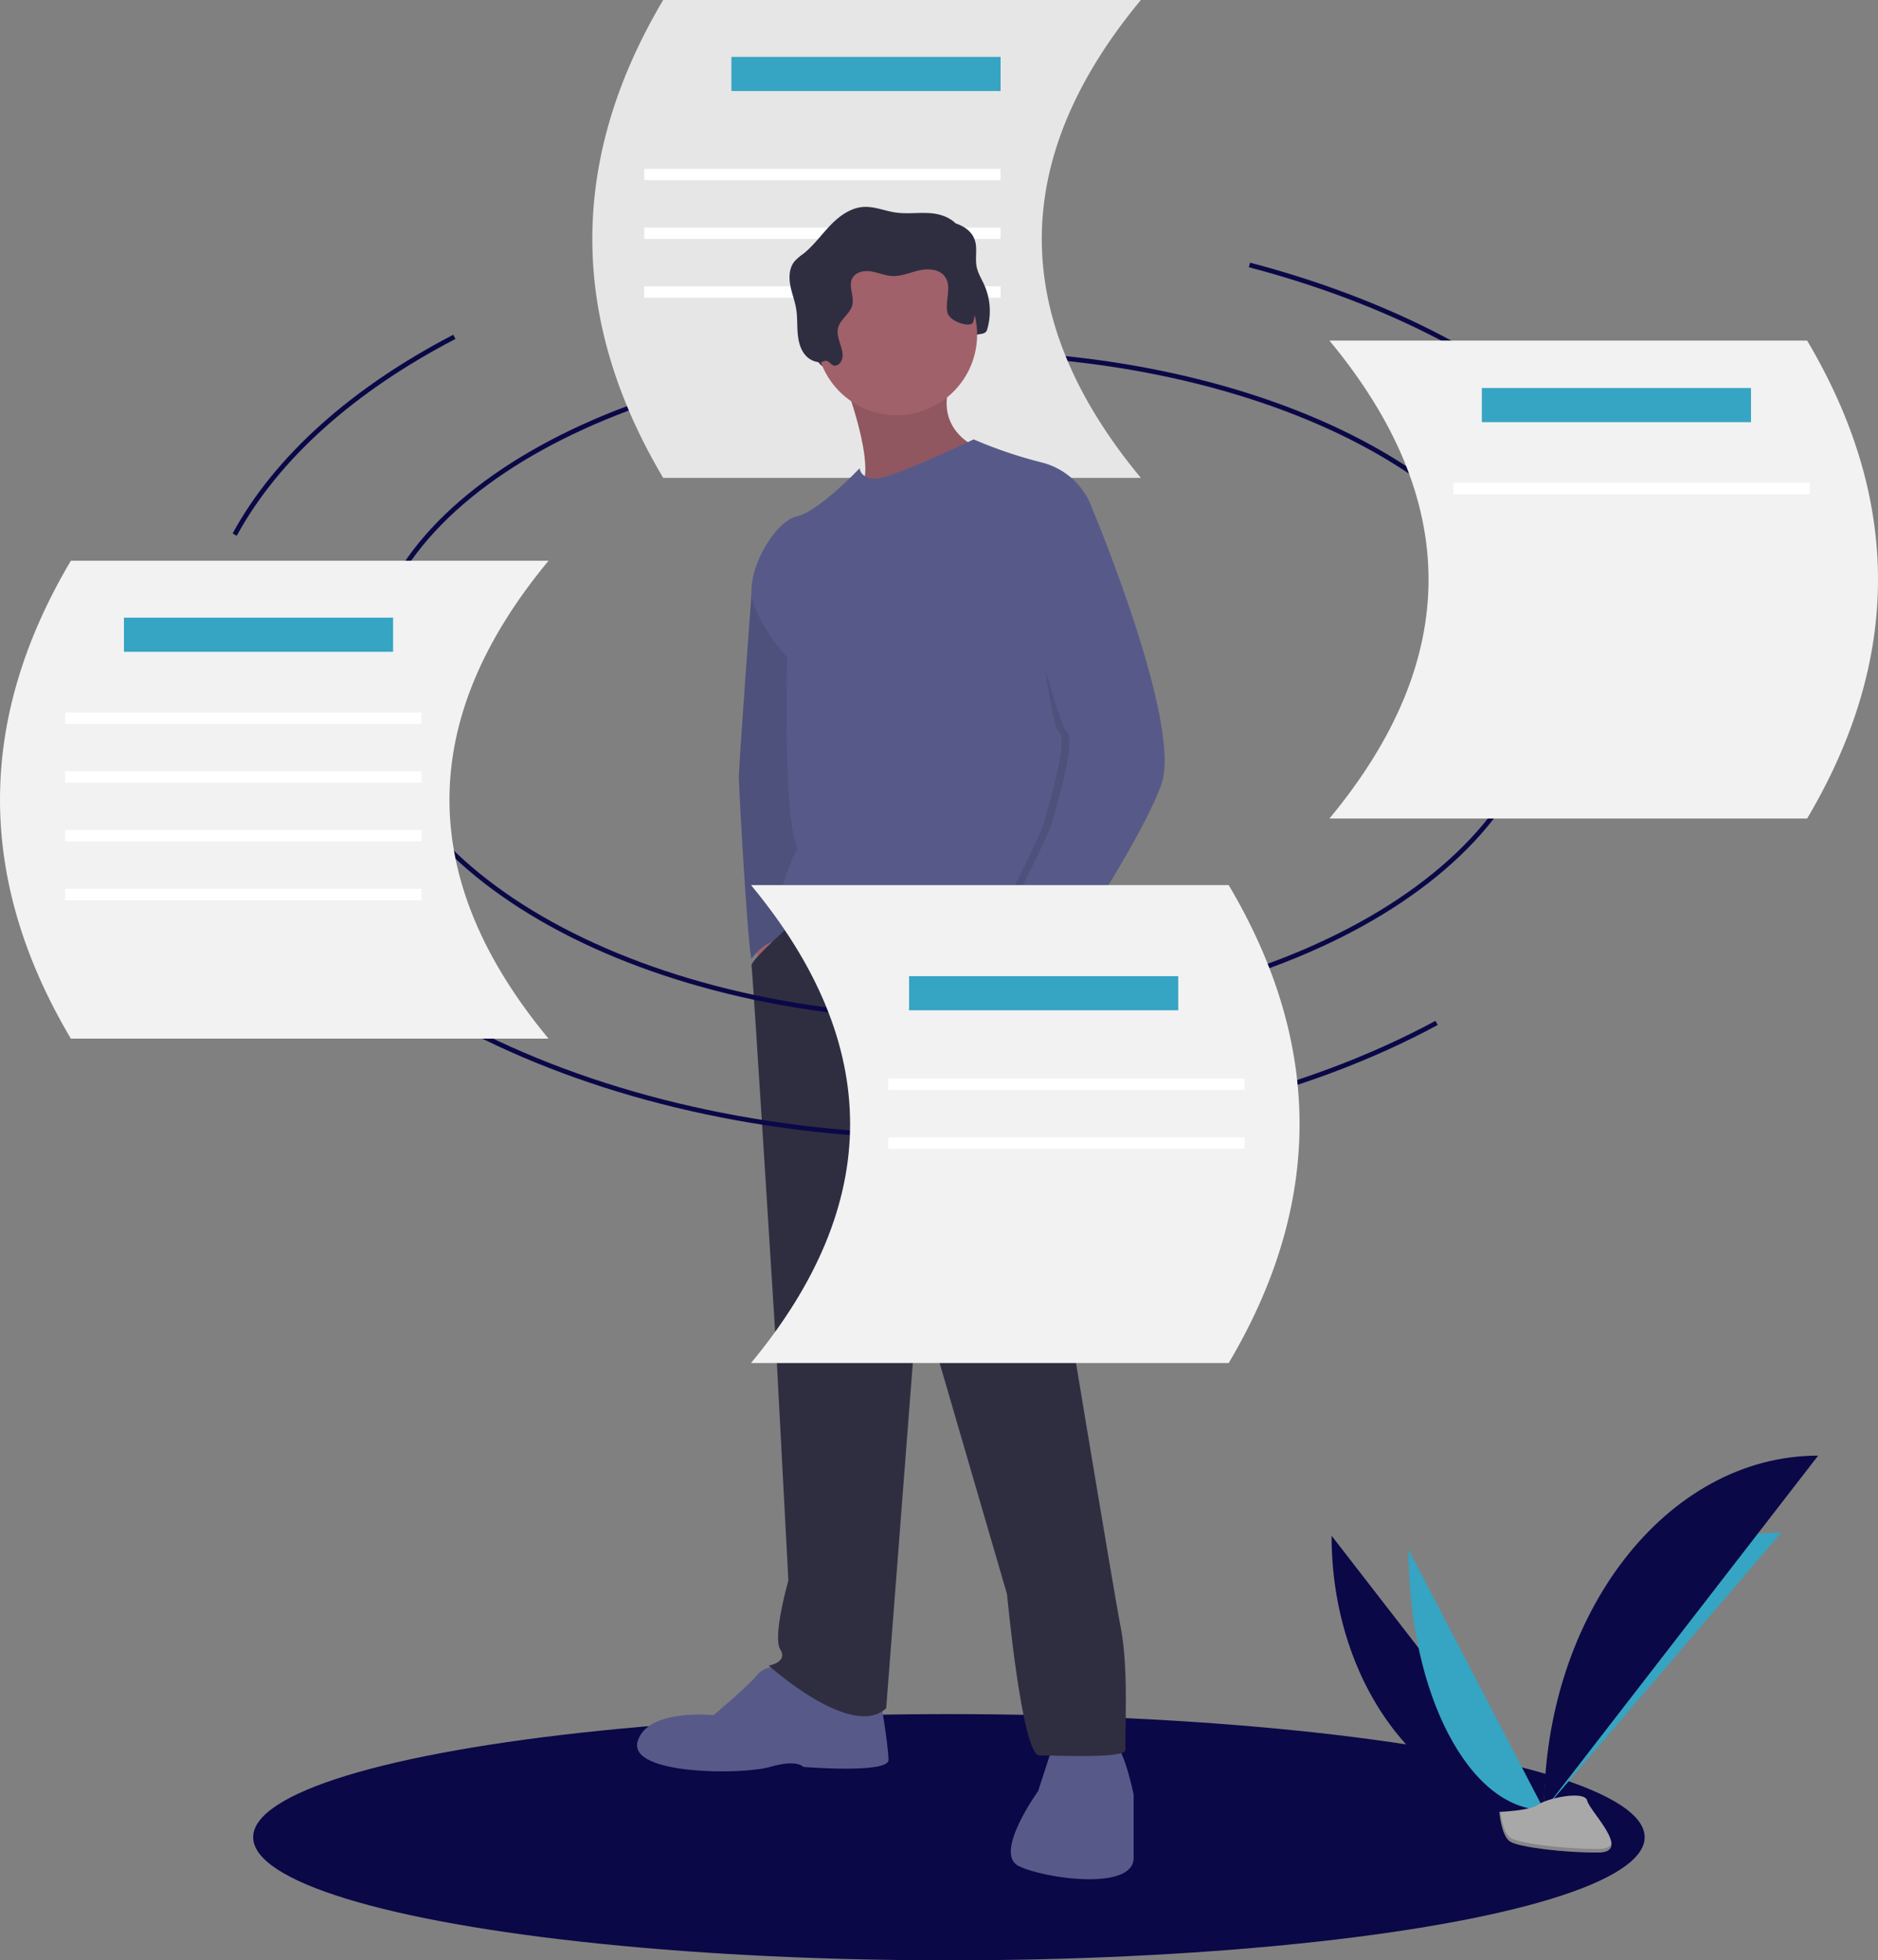 <svg id="fbcb77b8-9057-4a89-9c31-e27c7eb0ed40" data-name="Layer 1" xmlns="http://www.w3.org/2000/svg" width="793.58" height="828" viewBox="0 0 793.58 828">
    <rect x="0" y="0" width="793.58" height="828" fill="#808080" stroke="none"/>
    <title>Memory storage</title>
    <ellipse cx="400.981" cy="776" rx="294" ry="52" fill="#0a0847" />
    <path d="M359.174,322.205c0-75.756,111.083-137.169,248.11-137.169s248.11,61.412,248.11,137.169" transform="translate(-203.21 -36)" fill="none" stroke="#0a0847" stroke-miterlimit="10" stroke-width="2" />
    <path d="M685.298,237.851H483.447Q423.562,136.925,483.447,36H685.298Q601.565,136.925,685.298,237.851Z" transform="translate(-203.21 -36)" fill="#e6e6e6" />
    <rect x="309.072" y="24.03" width="113.741" height="14.418" fill="#36a4c3" />
    <rect x="272.227" y="71.289" width="150.587" height="4.806" fill="#fff" />
    <rect x="272.227" y="96.119" width="150.587" height="4.806" fill="#fff" />
    <rect x="272.227" y="120.95" width="150.587" height="4.806" fill="#fff" />
    <path d="M765.887,684.659c0,64.016,40.16,115.817,89.791,115.817" transform="translate(-203.21 -36)" fill="#0a0847" />
    <path d="M855.678,800.477c0-64.735,44.817-117.118,100.201-117.118" transform="translate(-203.21 -36)" fill="#36a4c3" />
    <path d="M798.42,690.463c0,60.809,25.61,110.014,57.258,110.014" transform="translate(-203.21 -36)" fill="#36a4c3" />
    <path d="M855.678,800.477c0-82.717,51.801-149.651,115.817-149.651" transform="translate(-203.21 -36)" fill="#0a0847" />
    <path d="M836.788,801.293s12.734-.392,16.571-3.125,19.588-5.996,20.54-1.613,19.137,21.798,4.76,21.914-33.404-2.239-37.235-4.573S836.788,801.293,836.788,801.293Z" transform="translate(-203.21 -36)" fill="#a8a8a8" />
    <path d="M878.916,816.943c-14.376.116-33.404-2.239-37.235-4.573-2.917-1.777-4.079-8.153-4.468-11.094-.269.012-.425.017-.425.017s.807,10.27,4.637,12.603,22.858,4.689,37.235,4.572c4.15-.033,5.583-1.51,5.505-3.697C883.587,816.093,882.005,816.918,878.916,816.943Z" transform="translate(-203.21 -36)" opacity="0.2" />
    <path d="M561.04,193.682c1.169.536,2.575-.263,3.264-1.349,2.624-4.134-2.207-9.466-1.161-14.249.838-3.833,5.193-6.107,6.084-9.928.865-3.712-1.801-7.897.001-11.256,1.412-2.632,4.938-3.324,7.889-2.863s5.751,1.758,8.732,1.94c3.972.242,7.759-1.506,11.643-2.373s8.622-.527,10.907,2.731c2.934,4.184-.042,10.009.979,15.016.811,3.976,4.139,7.267,4.211,11.324.025,1.442-3.765.28-3.564,1.708s-1.59.171-.158.001a2.837,2.837,0,0,0,2.155-2.563c.17-1.189,2.405-1.586,2.38-2.787-.06-2.815,5.029-.917,5.868-3.605a27.261,27.261,0,0,0-1.114-19.017c-1.141-2.561-2.696-4.985-3.247-7.734-.748-3.733.429-7.74-.804-11.342-1.662-4.854-7.161-7.328-12.267-7.831s-10.294.397-15.371-.344c-4.548-.664-8.95-2.635-13.538-2.349-5.504.343-10.294,3.889-14.109,7.871s-7.052,8.562-11.385,11.973a22.329,22.329,0,0,0-3.651,3.143c-2.207,2.689-2.431,6.521-1.817,9.945s1.95,6.691,2.514,10.124c.53,3.226.367,6.522.595,9.784s.905,6.622,2.87,9.236a8.716,8.716,0,0,0,6.783,3.543c.918.021,1.694-.804,2.621-.589C559.508,192.11,560.011,193.21,561.04,193.682Z" transform="translate(-203.21 -36)" fill="#2f2e41" />
    <polygon points="318.546 394.707 321.95 415.619 328.759 406.378 324.868 392.275 318.546 394.707" fill="#a0616a" />
    <path d="M526.133,272.651,520.773,286.777s-5.339,71.953-5.339,77.303,3.891,73.922,5.35,76.84c0,0,6.322-9.24,14.59-7.781s4.863-24.316,4.863-24.316l7.781-63.709-1.459-32.098Z" transform="translate(-203.21 -36)" fill="#575a89" />
    <path d="M526.133,272.651,520.773,286.777s-5.339,71.953-5.339,77.303,3.891,73.922,5.35,76.84c0,0,6.322-9.24,14.59-7.781s4.863-24.316,4.863-24.316l7.781-63.709-1.459-32.098Z" transform="translate(-203.21 -36)" opacity="0.1" />
    <path d="M559.203,194.838s16.049,40.851,6.809,48.633,51.551-13.131,51.551-13.131l-1.459-5.35s-19.939-7.781-10.213-30.152S559.203,194.838,559.203,194.838Z" transform="translate(-203.21 -36)" fill="#a0616a" />
    <path d="M559.203,194.838s16.049,40.851,6.809,48.633,51.551-13.131,51.551-13.131l-1.459-5.35s-19.939-7.781-10.213-30.152S559.203,194.838,559.203,194.838Z" transform="translate(-203.21 -36)" opacity="0.1" />
    <path d="M533.914,740.496s-6.809-1.945-10.699,2.918-18.48,17.021-18.48,17.021-28.207-2.918-32.098,11.185,44.256,14.103,55.928,10.699,14.103,0,14.103,0,35.988,2.918,35.988-2.918-3.404-25.775-3.404-25.775Z" transform="translate(-203.21 -36)" fill="#575a89" />
    <path d="M648.201,773.08l-6.322,19.453S622.912,818.795,633.611,824.145s48.633,10.699,48.633-3.404V793.992s-3.891-18.967-7.781-20.912S648.201,773.08,648.201,773.08Z" transform="translate(-203.21 -36)" fill="#575a89" />
    <path d="M540.802,423.591s-20.504,17.815-20.018,20.247S530.996,602.38,530.996,602.38L536.346,703.536s-6.809,23.83-3.404,29.18-4.863,6.809-4.863,6.809,35.015,31.611,49.605,17.994l13.617-176.536L628.748,709.372s6.322,68.086,13.617,68.086,36.961,1.459,36.474-2.432,1.459-33.557-1.945-51.064-26.262-156.111-26.262-156.111-1.965-118.822,3.151-129.928-2.665-22.778-2.665-22.778l-34.043-13.131-40.851,4.863Z" transform="translate(-203.21 -36)" fill="#2f2e41" />
    <circle cx="378.851" cy="141.331" r="34.043" fill="#a0616a" />
    <path d="M664.736,250.766a30.537,30.537,0,0,0-21.398-19.453,188.628,188.628,0,0,1-28.693-9.727s-34.529,16.535-41.338,16.535-6.809-4.377-6.809-4.377-17.508,18.48-26.748,20.426-22.857,24.803-17.994,37.447A70.568,70.568,0,0,0,535.86,313.502s-1.945,68.086,4.377,80.73c0,0-15.562,29.666-.973,31.611s70.517-4.863,80.244,1.945,27.721-1.459,30.152,7.781,7.781,11.186,7.781,11.186,8.268-13.131,3.404-20.912S664.736,250.766,664.736,250.766Z" transform="translate(-203.21 -36)" fill="#575a89" />
    <path d="M628.748,433.625l-7.781,4.863s8.268,28.693,11.672,29.666S644.056,443.619,644.056,443.619Z" transform="translate(-203.21 -36)" fill="#a0616a" />
    <path d="M555.204,190.277c1.169.536,2.575-.263,3.264-1.349,2.624-4.134-2.207-9.466-1.161-14.249.838-3.833,5.193-6.107,6.084-9.928.865-3.712-1.801-7.897.001-11.256,1.412-2.632,4.938-3.324,7.889-2.863s5.751,1.758,8.732,1.94c3.972.242,7.759-1.506,11.643-2.373s8.622-.527,10.907,2.731c2.934,4.184-.042,10.009.979,15.015.811,3.976,10.053,6.766,10.892,4.078a27.261,27.261,0,0,0-1.114-19.017c-1.141-2.561-2.696-4.985-3.247-7.734-.748-3.733.429-7.74-.804-11.342-1.662-4.854-7.161-7.328-12.267-7.831s-10.294.397-15.371-.344c-4.548-.664-8.95-2.635-13.538-2.349-5.504.343-10.294,3.889-14.109,7.871s-7.052,8.562-11.385,11.973a22.329,22.329,0,0,0-3.651,3.143c-2.207,2.689-2.431,6.521-1.817,9.945s1.95,6.691,2.514,10.124c.53,3.226.367,6.522.595,9.784s.905,6.622,2.87,9.236a8.716,8.716,0,0,0,6.783,3.543c.918.021,1.694-.804,2.621-.589C553.672,188.706,554.176,189.806,555.204,190.277Z" transform="translate(-203.21 -36)" fill="#2f2e41" />
    <path d="M645.526,259.277l15.806-8.511s38.42,91.429,29.18,116.718-44.742,77.326-44.742,77.326-28.207-5.836-25.289-11.672,21.885-43.283,23.344-48.146,11.185-36.474,6.809-39.879S637.745,262.681,637.745,262.681Z" transform="translate(-203.21 -36)" opacity="0.1" />
    <path d="M645.283,245.416l19.453,5.35s38.42,91.429,29.18,116.718-44.742,77.326-44.742,77.326-28.207-5.836-25.289-11.672,21.885-43.283,23.344-48.146,11.186-36.474,6.809-39.879-25.289-87.539-25.289-87.539Z" transform="translate(-203.21 -36)" fill="#575a89" />
    <path d="M855.394,322.205c0,79.425-111.083,143.812-248.11,143.812s-248.11-64.387-248.11-143.812" transform="translate(-203.21 -36)" fill="none" stroke="#0a0847" stroke-miterlimit="10" stroke-width="2" />
    <path d="M810.264,468.058c-55.459,29.911-127.823,48.011-206.981,48.011-75.897,0-145.547-16.639-200.04-44.374" transform="translate(-203.21 -36)" fill="none" stroke="#0a0847" stroke-miterlimit="10" stroke-width="2" />
    <path d="M731.188,147.906c105.544,27.741,180.712,88.762,187.702,160.63" transform="translate(-203.21 -36)" fill="none" stroke="#0a0847" stroke-miterlimit="10" stroke-width="2" />
    <path d="M302.373,261.823c17.784-32.686,50.271-61.45,92.836-83.549" transform="translate(-203.21 -36)" fill="none" stroke="#0a0847" stroke-miterlimit="10" stroke-width="2" />
    <path d="M520.568,611.707H722.419q59.885-100.925,0-201.851H520.568Q604.301,510.781,520.568,611.707Z" transform="translate(-203.21 -36)" fill="#f2f2f2" />
    <rect x="384.146" y="412.304" width="113.741" height="14.418" fill="#36a4c3" />
    <rect x="375.335" y="455.558" width="150.587" height="4.806" fill="#fff" />
    <rect x="375.335" y="480.388" width="150.587" height="4.806" fill="#fff" />
    <path d="M435.003,474.7H233.152q-59.885-100.925,0-201.851H435.003Q351.27,373.774,435.003,474.7Z" transform="translate(-203.21 -36)" fill="#f2f2f2" />
    <rect x="52.37" y="260.879" width="113.741" height="14.418" fill="#36a4c3" />
    <rect x="27.539" y="300.928" width="150.587" height="4.806" fill="#fff" />
    <rect x="27.539" y="325.759" width="150.587" height="4.806" fill="#fff" />
    <rect x="27.539" y="350.59" width="150.587" height="4.806" fill="#fff" />
    <rect x="27.539" y="375.421" width="150.587" height="4.806" fill="#fff" />
    <path d="M764.997,381.72H966.848q59.885-100.925,0-201.851H764.997Q848.73,280.795,764.997,381.72Z" transform="translate(-203.21 -36)" fill="#f2f2f2" />
    <rect x="626.172" y="163.894" width="113.741" height="14.418" fill="#36a4c3" />
    <rect x="614.157" y="203.944" width="150.587" height="4.806" fill="#fff" />
</svg>
